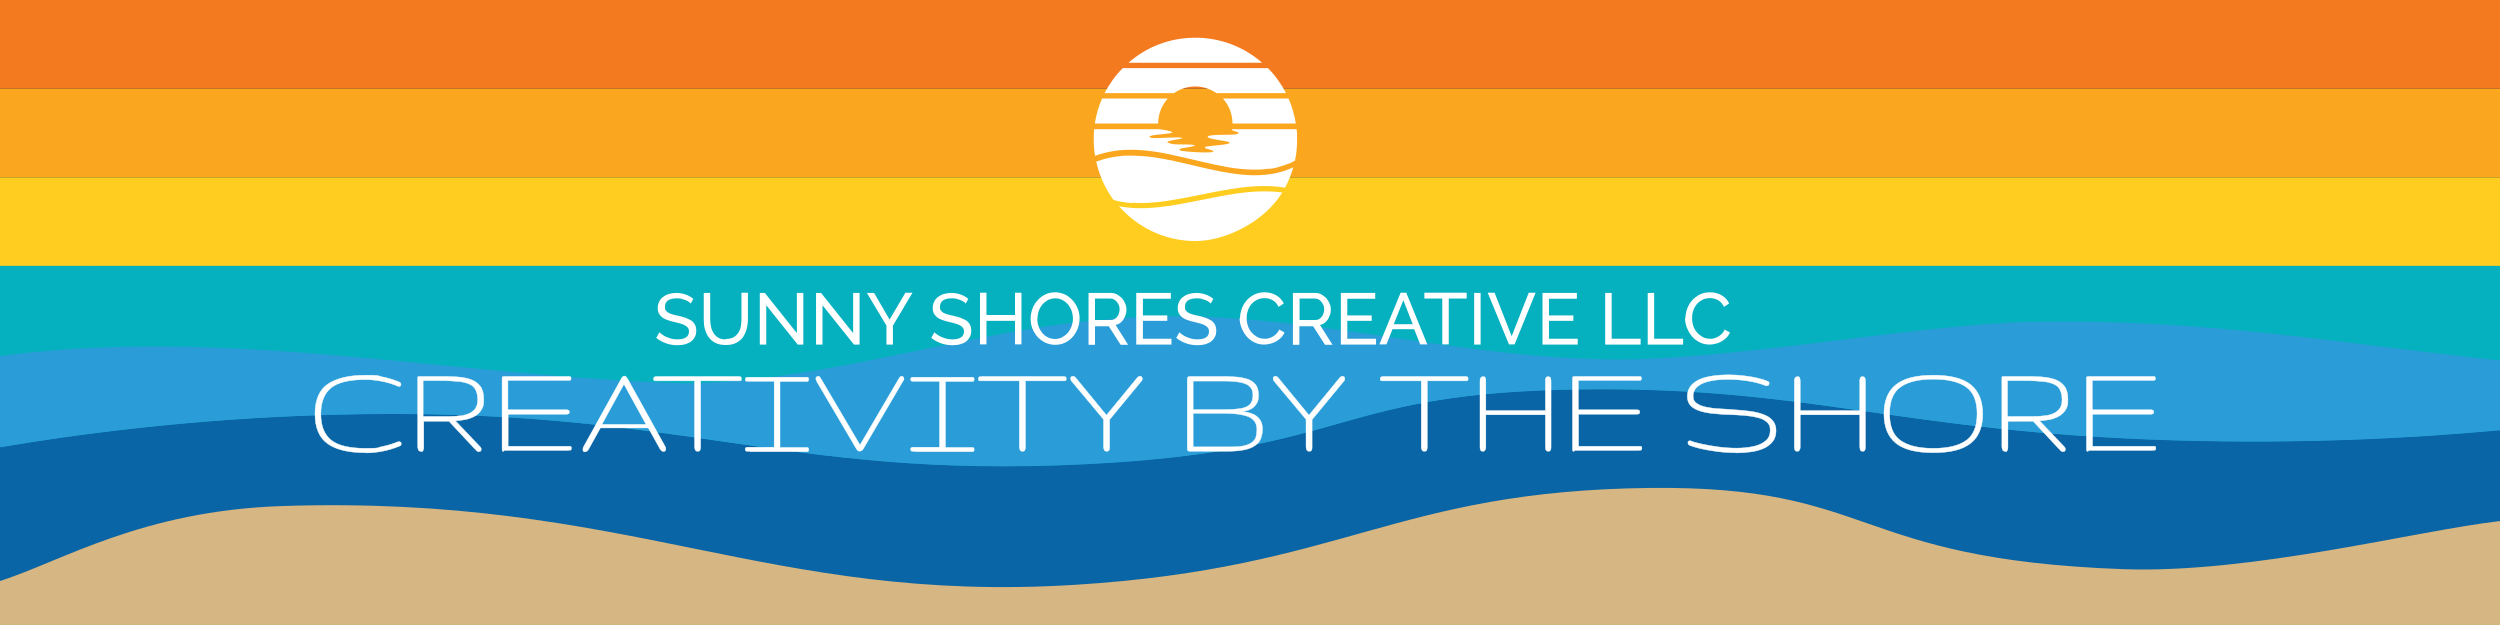 <?xml version="1.0" encoding="UTF-8"?>
<svg id="Layer_2" xmlns="http://www.w3.org/2000/svg" version="1.1" viewBox="0 0 1200 300">
  <rect x="0" y="0" width="1200" height="300" fill="#333333" stroke="none"/>
  <!-- Generator: Adobe Illustrator 29.0.1, SVG Export Plug-In . SVG Version: 2.1.0 Build 192)  -->
  <defs>
    <style>
      .st0 {
        fill: #faa71f;
      }

      .st1 {
        fill: #d6b682;
      }

      .st2 {
        fill: #2a9dd8;
      }

      .st3 {
        fill: #0a65a6;
      }

      .st4 {
        isolation: isolate;
      }

      .st5 {
        fill: #fff;
      }

      .st6 {
        fill: none;
        stroke: #fff;
        stroke-miterlimit: 10;
        stroke-width: .2px;
      }

      .st7 {
        fill: #ffcd20;
      }

      .st8 {
        fill: #f47a20;
      }

      .st9 {
        fill: #05b0bf;
      }
    </style>
  </defs>
  <rect class="st9" y="86.6" width="1200" height="213.4"/>
  <path class="st9" d="M991.7,128.1c-78.2,6.5-160.3-28-236.7-13.5-58.2,7.9-107.2,28.1-178.7,22.2-89-9.6-108.7-41.6-239-28.3-54,5.7-97,13-145.6,20.5C105.5,144.7,39.4,131.1,0,113.5v57.4c110.8-14.6,218.3,10.1,329.4,13.2,68.3-.6,137.2-26.4,206.2-31,77.5-6.7,153.6,17.7,231.5,19.4,57.9,1.9,150.4-16.6,207.6-17.9,83.7-1.9,151.9,10.9,225.3,18.4v-56.3c-63.5-21.8-108.5-2.1-208.3,11.5h0Z"/>
  <path class="st3" d="M1043.8,211.3c-131.3-3.9-173.2-25.4-281.7-24.5-123.4,1.1-110.5,29.4-240.4,35.9-148.7,7.5-194.5-28.1-361.8-23.7C92.6,200.9,37.2,208.3,0,214.6v79.8h1200v-88c-40.7,3.8-94.2,6.7-156.2,4.9h0Z"/>
  <path class="st1" d="M1019.1,273.2c-131.3-4.8-118.3-40.1-226.8-39-123.4,1.4-146.3,38.4-276.1,46.5-148.7,9.3-213.6-43.3-380.9-37.8C68,245.2,30.1,269.2,0,278.9v21.1h1200v-49.9c-40.7,4.7-118.9,25.3-180.9,23.1Z"/>
  <path class="st2" d="M974.7,154.5c-57.2,1.3-149.7,19.9-207.6,17.9-77.9-1.8-154-26.1-231.5-19.4-69,4.6-137.9,30.4-206.2,31C218.3,181,110.7,156.3,0,170.9v43.8c37.2-6.3,92.6-13.8,160-15.6,167.3-4.5,213.1,31.2,361.8,23.7,129.8-6.6,117-34.8,240.4-35.9,108.5-1,150.4,20.6,281.7,24.5,62,1.8,115.5-1.1,156.2-4.9v-33.5c-73.4-7.5-141.6-20.4-225.3-18.4h0Z"/>
  <rect class="st7" y="85.1" width="1200" height="42.5"/>
  <rect class="st0" y="42.5" width="1200" height="42.5"/>
  <rect class="st8" width="1200" height="42.5"/>
  <g class="st4">
    <g class="st4">
      <path class="st5" d="M175.4,217.3c-8,0-14-1.4-18.1-4.3s-6.1-7.7-6.1-14.3,2-11.5,6.1-14.3,10.1-4.3,18.1-4.3,5.5.3,8.1.8c2.6.5,5.3,1.3,8,2.4.6.3,1,.7,1,1.2s-.3,1-1,1-.4,0-.6-.2c-2.5-1-5-1.8-7.7-2.3-2.7-.5-5.2-.8-7.7-.8-7.7,0-13.2,1.3-16.5,3.9-3.3,2.6-5,6.8-5,12.6s1.7,10,5,12.6c3.3,2.6,8.8,3.9,16.5,3.9s5.1-.3,7.7-.8c2.7-.5,5.2-1.3,7.7-2.3.3,0,.5-.1.6-.1.7,0,1.1.3,1.1,1s-.3.9-1,1.2c-2.7,1.1-5.4,1.9-8,2.4-2.6.5-5.4.8-8.1.8Z"/>
      <path class="st5" d="M202,216.6c-.6,0-1-.2-1.2-.7-.2-.5-.3-1.1-.3-1.7v-32.3c0-.6,0-1,.1-1.1,0,0,.4-.1,1.1-.1h9.4c3,0,5.8,0,8.3.2,2.5.2,4.8.6,6.7,1.3,1.9.7,3.4,1.8,4.5,3.3s1.6,3.6,1.6,6.4-.4,3.6-1.2,4.9c-.8,1.3-1.9,2.3-3.2,3-1.3.7-2.8,1.3-4.4,1.6-1.6.3-3.2.5-4.8.6l11.9,12.5c.4.4.5.8.5,1.2,0,.7-.4,1.1-1.1,1.1s-.5,0-.7-.2c-.3-.1-.5-.3-.8-.6l-12.9-13.8h-12.1v12.1c0,.6,0,1.2-.2,1.7-.2.5-.5.8-1,.8ZM203.2,199.9h12.1c2.5,0,4.8-.2,6.9-.5,2.1-.4,3.8-1.1,5.1-2.3,1.3-1.2,2-2.9,2-5.3s-.7-4.9-2.1-6.2c-1.4-1.3-3.5-2-6.2-2.4-2.7-.3-6.1-.5-10.1-.5h-7.8v17.1Z"/>
      <path class="st5" d="M241.8,216.6c-.4,0-.7,0-.7-.2,0-.1-.1-.4-.1-.9v-33.3c0-.6,0-1,.1-1.2,0-.2.4-.3,1.1-.3h29.5c.6,0,1.2,0,1.7,0,.5,0,.7.4.7,1s-.2.8-.7.9c-.5,0-1,0-1.7,0h-27.9v14.1h27.8c.5,0,.9,0,1.2.2s.5.4.5.8-.1.8-.4.9c-.3.2-.6.2-1,.2h-28v15.4h28c.6,0,1.2,0,1.7,0,.5,0,.7.4.7.9s-.2,1-.6,1c-.4,0-.9,0-1.5.1h-30.1Z"/>
    </g>
    <g class="st4">
      <path class="st6" d="M175.4,217.3c-8,0-14-1.4-18.1-4.3s-6.1-7.7-6.1-14.3,2-11.5,6.1-14.3,10.1-4.3,18.1-4.3,5.5.3,8.1.8c2.6.5,5.3,1.3,8,2.4.6.3,1,.7,1,1.2s-.3,1-1,1-.4,0-.6-.2c-2.5-1-5-1.8-7.7-2.3-2.7-.5-5.2-.8-7.7-.8-7.7,0-13.2,1.3-16.5,3.9-3.3,2.6-5,6.8-5,12.6s1.7,10,5,12.6c3.3,2.6,8.8,3.9,16.5,3.9s5.1-.3,7.7-.8c2.7-.5,5.2-1.3,7.7-2.3.3,0,.5-.1.6-.1.7,0,1.1.3,1.1,1s-.3.9-1,1.2c-2.7,1.1-5.4,1.9-8,2.4-2.6.5-5.4.8-8.1.8Z"/>
      <path class="st6" d="M202,216.6c-.6,0-1-.2-1.2-.7-.2-.5-.3-1.1-.3-1.7v-32.3c0-.6,0-1,.1-1.1,0,0,.4-.1,1.1-.1h9.4c3,0,5.8,0,8.3.2,2.5.2,4.8.6,6.7,1.3,1.9.7,3.4,1.8,4.5,3.3s1.6,3.6,1.6,6.4-.4,3.6-1.2,4.9c-.8,1.3-1.9,2.3-3.2,3-1.3.7-2.8,1.3-4.4,1.6-1.6.3-3.2.5-4.8.6l11.9,12.5c.4.4.5.8.5,1.2,0,.7-.4,1.1-1.1,1.1s-.5,0-.7-.2c-.3-.1-.5-.3-.8-.6l-12.9-13.8h-12.1v12.1c0,.6,0,1.2-.2,1.7-.2.5-.5.8-1,.8ZM203.2,199.9h12.1c2.5,0,4.8-.2,6.9-.5,2.1-.4,3.8-1.1,5.1-2.3,1.3-1.2,2-2.9,2-5.3s-.7-4.9-2.1-6.2c-1.4-1.3-3.5-2-6.2-2.4-2.7-.3-6.1-.5-10.1-.5h-7.8v17.1Z"/>
      <path class="st6" d="M241.8,216.6c-.4,0-.7,0-.7-.2,0-.1-.1-.4-.1-.9v-33.3c0-.6,0-1,.1-1.2,0-.2.4-.3,1.1-.3h29.5c.6,0,1.2,0,1.7,0,.5,0,.7.4.7,1s-.2.8-.7.9c-.5,0-1,0-1.7,0h-27.9v14.1h27.8c.5,0,.9,0,1.2.2s.5.4.5.8-.1.8-.4.9c-.3.2-.6.2-1,.2h-28v15.4h28c.6,0,1.2,0,1.7,0,.5,0,.7.4.7.9s-.2,1-.6,1c-.4,0-.9,0-1.5.1h-30.1Z"/>
    </g>
    <g class="st4">
      <path class="st5" d="M280.8,216.9c-.6,0-1-.3-1-.9,0-.6,0-1.1.4-1.7l17.8-32.1c.3-.6.6-1.1.8-1.3.2-.2.5-.4.9-.4s.6.1.8.3c.2.2.5.7.9,1.3l17.8,32.1c.2.4.4.8.4,1.3,0,.8-.4,1.2-1.1,1.2s-.6-.1-.9-.3c-.3-.2-.6-.6-.9-1.1l-5.5-9.9h-23l-5.6,10.1c-.5.9-1,1.3-1.7,1.3ZM289,203.7h21.1l-10.6-19.3-10.6,19.3Z"/>
    </g>
    <g class="st4">
      <path class="st6" d="M280.8,216.9c-.6,0-1-.3-1-.9,0-.6,0-1.1.4-1.7l17.8-32.1c.3-.6.6-1.1.8-1.3.2-.2.5-.4.9-.4s.6.1.8.3c.2.2.5.7.9,1.3l17.8,32.1c.2.4.4.8.4,1.3,0,.8-.4,1.2-1.1,1.2s-.6-.1-.9-.3c-.3-.2-.6-.6-.9-1.1l-5.5-9.9h-23l-5.6,10.1c-.5.9-1,1.3-1.7,1.3ZM289,203.7h21.1l-10.6-19.3-10.6,19.3Z"/>
    </g>
    <g class="st4">
      <path class="st5" d="M334.8,216.6c-.6,0-.9-.2-1.1-.7-.2-.5-.3-1-.3-1.7v-31.4h-17.4c-.6,0-1.2,0-1.6,0-.5,0-.7-.3-.7-.9s.3-1,.8-1.1c.5,0,1.1-.1,1.6-.1h37.5c.6,0,1.2,0,1.6.1.5,0,.7.4.7,1.1s-.2.8-.7.9c-.5,0-1,0-1.6,0h-17.3v31.4c0,.6,0,1.2-.2,1.7-.1.5-.5.7-1.1.7Z"/>
      <path class="st5" d="M360.1,216.6c-.5,0-1,0-1.6,0-.5,0-.8-.4-.8-1s.3-.8.8-.9c.5,0,1,0,1.6,0h11.5v-31.7h-11.5c-.6,0-1.1,0-1.6,0-.5,0-.8-.4-.8-.9s.3-1,.8-1c.5,0,1,0,1.6,0h25.8c.6,0,1.2,0,1.6,0,.5,0,.7.4.7,1s-.2.9-.7,1c-.5,0-1,0-1.6,0h-11.5v31.7h11.5c.6,0,1.2,0,1.6,0,.5,0,.7.4.7,1s-.2.9-.7,1c-.5,0-1,0-1.6,0h-25.8Z"/>
      <path class="st5" d="M412.7,216.6c-.6,0-1.2-.4-1.6-1.1l-18.9-32.1c-.2-.3-.3-.6-.4-.9-.1-.3-.2-.5-.2-.8s0-.4.3-.7c.2-.3.4-.4.8-.4.4,0,.7.2.9.5.2.3.5.7.7,1.1l18.5,31.4,18.4-31.4c.2-.4.5-.8.7-1.1.3-.3.5-.5.8-.5.4,0,.7.1.9.4.2.3.3.5.3.7s0,.5-.2.8c-.1.3-.3.5-.5.8l-18.8,32.1c-.4.8-1,1.1-1.7,1.1Z"/>
      <path class="st5" d="M439.5,216.6c-.5,0-1,0-1.6,0-.5,0-.8-.4-.8-1s.3-.8.8-.9c.5,0,1,0,1.6,0h11.5v-31.7h-11.5c-.6,0-1.1,0-1.6,0-.5,0-.8-.4-.8-.9s.3-1,.8-1c.5,0,1,0,1.6,0h25.8c.6,0,1.2,0,1.6,0,.5,0,.7.4.7,1s-.2.9-.7,1c-.5,0-1,0-1.6,0h-11.5v31.7h11.5c.6,0,1.2,0,1.6,0,.5,0,.7.4.7,1s-.2.9-.7,1c-.5,0-1,0-1.6,0h-25.8Z"/>
      <path class="st5" d="M490.7,216.6c-.6,0-.9-.2-1.1-.7-.2-.5-.3-1-.3-1.7v-31.4h-17.4c-.6,0-1.2,0-1.6,0-.5,0-.7-.3-.7-.9s.3-1,.8-1.1c.5,0,1.1-.1,1.6-.1h37.5c.6,0,1.2,0,1.6.1.5,0,.7.4.7,1.1s-.2.8-.7.9c-.5,0-1,0-1.6,0h-17.3v31.4c0,.6,0,1.2-.2,1.7-.1.5-.5.7-1.1.7Z"/>
      <path class="st5" d="M531.2,216.6c-.6,0-1-.2-1.2-.7-.2-.4-.3-.9-.3-1.5v-13.1l-15.3-18.3c-.4-.4-.5-.9-.5-1.3,0-.7.4-1.1,1.1-1.1s.9.3,1.4.8l14.7,17.9,14.7-17.9c.4-.5.9-.8,1.4-.8.7,0,1.1.4,1.1,1.2s-.2.8-.5,1.2l-15.2,18.4v13c0,.6,0,1.2-.2,1.6-.2.4-.5.6-1,.6Z"/>
    </g>
    <g class="st4">
      <path class="st6" d="M334.8,216.6c-.6,0-.9-.2-1.1-.7-.2-.5-.3-1-.3-1.7v-31.4h-17.4c-.6,0-1.2,0-1.6,0-.5,0-.7-.3-.7-.9s.3-1,.8-1.1c.5,0,1.1-.1,1.6-.1h37.5c.6,0,1.2,0,1.6.1.5,0,.7.4.7,1.1s-.2.8-.7.9c-.5,0-1,0-1.6,0h-17.3v31.4c0,.6,0,1.2-.2,1.7-.1.5-.5.7-1.1.7Z"/>
      <path class="st6" d="M360.1,216.6c-.5,0-1,0-1.6,0-.5,0-.8-.4-.8-1s.3-.8.8-.9c.5,0,1,0,1.6,0h11.5v-31.7h-11.5c-.6,0-1.1,0-1.6,0-.5,0-.8-.4-.8-.9s.3-1,.8-1c.5,0,1,0,1.6,0h25.8c.6,0,1.2,0,1.6,0,.5,0,.7.4.7,1s-.2.9-.7,1c-.5,0-1,0-1.6,0h-11.5v31.7h11.5c.6,0,1.2,0,1.6,0,.5,0,.7.4.7,1s-.2.9-.7,1c-.5,0-1,0-1.6,0h-25.8Z"/>
      <path class="st6" d="M412.7,216.6c-.6,0-1.2-.4-1.6-1.1l-18.9-32.1c-.2-.3-.3-.6-.4-.9-.1-.3-.2-.5-.2-.8s0-.4.3-.7c.2-.3.4-.4.8-.4.4,0,.7.2.9.5.2.3.5.7.7,1.1l18.5,31.4,18.4-31.4c.2-.4.5-.8.7-1.1.3-.3.5-.5.8-.5.4,0,.7.1.9.4.2.3.3.5.3.7s0,.5-.2.8c-.1.3-.3.5-.5.8l-18.8,32.1c-.4.8-1,1.1-1.7,1.1Z"/>
      <path class="st6" d="M439.5,216.6c-.5,0-1,0-1.6,0-.5,0-.8-.4-.8-1s.3-.8.8-.9c.5,0,1,0,1.6,0h11.5v-31.7h-11.5c-.6,0-1.1,0-1.6,0-.5,0-.8-.4-.8-.9s.3-1,.8-1c.5,0,1,0,1.6,0h25.8c.6,0,1.2,0,1.6,0,.5,0,.7.4.7,1s-.2.9-.7,1c-.5,0-1,0-1.6,0h-11.5v31.7h11.5c.6,0,1.2,0,1.6,0,.5,0,.7.4.7,1s-.2.9-.7,1c-.5,0-1,0-1.6,0h-25.8Z"/>
      <path class="st6" d="M490.7,216.6c-.6,0-.9-.2-1.1-.7-.2-.5-.3-1-.3-1.7v-31.4h-17.4c-.6,0-1.2,0-1.6,0-.5,0-.7-.3-.7-.9s.3-1,.8-1.1c.5,0,1.1-.1,1.6-.1h37.5c.6,0,1.2,0,1.6.1.5,0,.7.4.7,1.1s-.2.8-.7.9c-.5,0-1,0-1.6,0h-17.3v31.4c0,.6,0,1.2-.2,1.7-.1.5-.5.7-1.1.7Z"/>
      <path class="st6" d="M531.2,216.6c-.6,0-1-.2-1.2-.7-.2-.4-.3-.9-.3-1.5v-13.1l-15.3-18.3c-.4-.4-.5-.9-.5-1.3,0-.7.4-1.1,1.1-1.1s.9.3,1.4.8l14.7,17.9,14.7-17.9c.4-.5.9-.8,1.4-.8.7,0,1.1.4,1.1,1.2s-.2.8-.5,1.2l-15.2,18.4v13c0,.6,0,1.2-.2,1.6-.2.4-.5.6-1,.6Z"/>
    </g>
    <g class="st4">
      <path class="st5" d="M571,216.6c-.7,0-1.1-.4-1.1-1.1v-33.6c0-.8.4-1.2,1.3-1.2h14.8c2.3,0,4.6,0,6.7.2,2.2.1,4.1.5,5.8,1,1.7.5,3.1,1.4,4.1,2.6,1,1.2,1.5,2.9,1.5,5.1s-.3,3.1-1,4.2-1.4,1.8-2.4,2.4c-.9.5-1.9.9-2.8,1-.9.2-1.7.2-2.2.2,1.7.2,3.4.5,5,1.1,1.6.5,2.8,1.4,3.8,2.6,1,1.2,1.5,2.8,1.5,5s-.7,5.1-2.2,6.6c-1.5,1.5-3.4,2.5-5.9,3.1-2.5.5-5.2.8-8.3.8h-18.6ZM572.7,196.6h15.3c3.1,0,5.6-.2,7.6-.5,2-.4,3.4-1,4.4-2,.9-1,1.4-2.5,1.4-4.4s-.4-2.7-1.1-3.7-2.1-1.8-4.1-2.3c-2-.5-5-.8-9-.8h-14.5v13.8ZM572.7,214.5h18.2c2.9,0,5.2-.2,6.9-.7s2.9-1.1,3.7-1.9,1.3-1.7,1.5-2.7c.2-1,.3-2,.3-3.1,0-3-1.4-5-4.1-6.1-2.8-1.1-6.5-1.6-11.2-1.6h-15.3v16.1Z"/>
    </g>
    <g class="st4">
      <path class="st6" d="M571,216.6c-.7,0-1.1-.4-1.1-1.1v-33.6c0-.8.4-1.2,1.3-1.2h14.8c2.3,0,4.6,0,6.7.2,2.2.1,4.1.5,5.8,1,1.7.5,3.1,1.4,4.1,2.6,1,1.2,1.5,2.9,1.5,5.1s-.3,3.1-1,4.2-1.4,1.8-2.4,2.4c-.9.5-1.9.9-2.8,1-.9.2-1.7.2-2.2.2,1.7.2,3.4.5,5,1.1,1.6.5,2.8,1.4,3.8,2.6,1,1.2,1.5,2.8,1.5,5s-.7,5.1-2.2,6.6c-1.5,1.5-3.4,2.5-5.9,3.1-2.5.5-5.2.8-8.3.8h-18.6ZM572.7,196.6h15.3c3.1,0,5.6-.2,7.6-.5,2-.4,3.4-1,4.4-2,.9-1,1.4-2.5,1.4-4.4s-.4-2.7-1.1-3.7-2.1-1.8-4.1-2.3c-2-.5-5-.8-9-.8h-14.5v13.8ZM572.7,214.5h18.2c2.9,0,5.2-.2,6.9-.7s2.9-1.1,3.7-1.9,1.3-1.7,1.5-2.7c.2-1,.3-2,.3-3.1,0-3-1.4-5-4.1-6.1-2.8-1.1-6.5-1.6-11.2-1.6h-15.3v16.1Z"/>
    </g>
    <g class="st4">
      <path class="st5" d="M628.4,216.6c-.6,0-1-.2-1.2-.7-.2-.4-.3-.9-.3-1.5v-13.1l-15.3-18.3c-.4-.4-.5-.9-.5-1.3,0-.7.4-1.1,1.1-1.1s.9.3,1.4.8l14.7,17.9,14.7-17.9c.4-.5.9-.8,1.4-.8.7,0,1.1.4,1.1,1.2s-.2.8-.5,1.2l-15.2,18.4v13c0,.6,0,1.2-.2,1.6-.2.4-.5.6-1,.6Z"/>
      <path class="st5" d="M683.6,216.6c-.6,0-.9-.2-1.1-.7-.2-.5-.3-1-.3-1.7v-31.4h-17.4c-.6,0-1.2,0-1.6,0-.5,0-.7-.3-.7-.9s.3-1,.8-1.1,1.1-.1,1.6-.1h37.5c.6,0,1.2,0,1.6.1.5,0,.7.4.7,1.1s-.2.8-.7.9c-.5,0-1,0-1.6,0h-17.3v31.4c0,.6,0,1.2-.2,1.7-.1.5-.5.7-1.1.7Z"/>
      <path class="st5" d="M711.8,216.6c-.7,0-1.1-.2-1.2-.7-.2-.5-.2-1-.2-1.5v-31.4c0-.6,0-1.1.3-1.5.2-.5.6-.7,1.3-.7s.8.2,1,.7c.2.5.2,1,.2,1.5v14.1h28.6v-14.1c0-.6,0-1.1.2-1.5.1-.5.5-.7,1.1-.7s1,.2,1.2.7c.1.5.2,1,.2,1.5v31.4c0,.6,0,1.1-.2,1.5-.1.5-.5.7-1.1.7s-1-.2-1.2-.7c-.1-.5-.2-1-.2-1.5v-15.3h-28.6v15.3c0,.5,0,1-.3,1.5-.2.5-.5.7-1,.7Z"/>
      <path class="st5" d="M755.6,216.6c-.4,0-.7,0-.7-.2s-.1-.4-.1-.9v-33.3c0-.6,0-1,.1-1.2,0-.2.4-.3,1.1-.3h29.5c.6,0,1.2,0,1.7,0s.7.4.7,1-.2.8-.7.9-1,0-1.7,0h-27.9v14.1h27.8c.5,0,.9,0,1.2.2.3.1.5.4.5.8s-.1.8-.4.9c-.3.2-.6.2-1,.2h-28v15.4h28c.6,0,1.2,0,1.7,0s.7.4.7.9-.2,1-.6,1c-.4,0-.9,0-1.5.1h-30.1Z"/>
      <path class="st5" d="M833.1,217.3c-3.1,0-6.1-.2-9.1-.6-3-.4-5.6-.9-7.9-1.4-2.3-.6-4-1.1-5-1.5-.6-.3-.9-.7-.9-1.3s.3-.9.8-.9.3,0,.5,0c1.1.5,2.8,1,5.2,1.5,2.3.5,5,1,8,1.4,3,.4,5.9.6,8.9.6s5.5-.3,8-.8c2.4-.5,4.4-1.4,5.9-2.7,1.5-1.2,2.2-2.9,2.2-5.1s-.6-3-1.7-4c-1.1-1-2.6-1.7-4.5-2.1-1.9-.5-4-.8-6.4-1-2.4-.2-4.8-.3-7.3-.4-2.5,0-5-.3-7.3-.5-2.4-.2-4.5-.6-6.4-1.2-1.9-.6-3.4-1.4-4.5-2.5s-1.7-2.6-1.7-4.5.6-3.8,1.7-5.1c1.1-1.3,2.6-2.4,4.5-3.2,1.9-.8,4-1.3,6.3-1.6,2.3-.3,4.7-.5,7.1-.5s5.3.2,7.8.5c2.5.3,4.8.7,6.8,1.2,2,.5,3.5,1,4.6,1.5.3.2.5.4.5.9s-.1.6-.3.8c-.2.3-.5.4-.9.4s-.4,0-.5-.1c-2.3-.9-5-1.7-8.2-2.2-3.2-.5-6.4-.8-9.7-.8s-5.7.2-8.3.7c-2.6.5-4.7,1.3-6.2,2.5-1.6,1.2-2.4,2.8-2.4,4.8s.6,2.6,1.7,3.5c1.1.8,2.6,1.4,4.5,1.8,1.9.4,4,.7,6.4.8s4.8.3,7.3.5c2.5.1,5,.4,7.3.7,2.4.3,4.5.8,6.4,1.5,1.9.7,3.4,1.6,4.5,2.9,1.1,1.2,1.7,2.9,1.7,4.9s-.5,3.8-1.6,5.2c-1.1,1.4-2.5,2.5-4.3,3.3-1.8.8-3.9,1.4-6.2,1.7-2.3.3-4.7.5-7.2.5Z"/>
      <path class="st5" d="M862.7,216.6c-.7,0-1.1-.2-1.2-.7-.2-.5-.2-1-.2-1.5v-31.4c0-.6,0-1.1.3-1.5.2-.5.6-.7,1.3-.7s.8.2,1,.7c.2.5.2,1,.2,1.5v14.1h28.6v-14.1c0-.6,0-1.1.2-1.5.1-.5.5-.7,1.1-.7s1,.2,1.2.7c.1.5.2,1,.2,1.5v31.4c0,.6,0,1.1-.2,1.5-.1.5-.5.7-1.1.7s-1-.2-1.2-.7c-.1-.5-.2-1-.2-1.5v-15.3h-28.6v15.3c0,.5,0,1-.3,1.5-.2.5-.5.7-1,.7Z"/>
      <path class="st5" d="M928,217.3c-8.2,0-14.2-1.5-18-4.6-3.8-3.1-5.7-7.8-5.7-14s1.9-11,5.7-14c3.8-3.1,9.8-4.6,18-4.6s14.2,1.5,18,4.6c3.8,3.1,5.7,7.8,5.7,14s-1.9,11-5.7,14c-3.8,3.1-9.8,4.6-18,4.6ZM928,215.2c7.1,0,12.3-1.3,15.8-3.8,3.5-2.5,5.2-6.8,5.2-12.8s-1.7-10.3-5.2-12.8c-3.5-2.5-8.7-3.8-15.8-3.8s-12.3,1.3-15.8,3.8c-3.5,2.5-5.2,6.8-5.2,12.8s1.7,10.3,5.2,12.8c3.5,2.5,8.7,3.8,15.8,3.8Z"/>
      <path class="st5" d="M962.4,216.6c-.6,0-1-.2-1.2-.7-.2-.5-.3-1.1-.3-1.7v-32.3c0-.6,0-1,.1-1.1s.4-.1,1.1-.1h9.4c3,0,5.8,0,8.3.2,2.5.2,4.8.6,6.7,1.3,1.9.7,3.4,1.8,4.5,3.3,1.1,1.5,1.6,3.6,1.6,6.4s-.4,3.6-1.2,4.9-1.9,2.3-3.2,3c-1.3.7-2.8,1.3-4.4,1.6-1.6.3-3.2.5-4.8.6l11.9,12.5c.4.4.5.8.5,1.2,0,.7-.4,1.1-1.1,1.1s-.5,0-.7-.2c-.3-.1-.5-.3-.8-.6l-12.9-13.8h-12.1v12.1c0,.6,0,1.2-.2,1.7-.2.5-.5.8-1,.8ZM963.7,199.9h12.1c2.5,0,4.8-.2,6.9-.5,2.1-.4,3.8-1.1,5.1-2.3,1.3-1.2,2-2.9,2-5.3s-.7-4.9-2.1-6.2c-1.4-1.3-3.5-2-6.2-2.4-2.7-.3-6.1-.5-10.1-.5h-7.8v17.1Z"/>
      <path class="st5" d="M1002.3,216.6c-.4,0-.7,0-.7-.2s-.1-.4-.1-.9v-33.3c0-.6,0-1,.1-1.2,0-.2.4-.3,1.1-.3h29.5c.6,0,1.2,0,1.7,0s.7.4.7,1-.2.8-.7.9-1,0-1.7,0h-27.9v14.1h27.8c.5,0,.9,0,1.2.2.3.1.5.4.5.8s-.1.8-.4.9c-.3.2-.6.2-1,.2h-28v15.4h28c.6,0,1.2,0,1.7,0s.7.4.7.9-.2,1-.6,1c-.4,0-.9,0-1.5.1h-30.1Z"/>
    </g>
    <g class="st4">
      <path class="st6" d="M628.4,216.6c-.6,0-1-.2-1.2-.7-.2-.4-.3-.9-.3-1.5v-13.1l-15.3-18.3c-.4-.4-.5-.9-.5-1.3,0-.7.4-1.1,1.1-1.1s.9.3,1.4.8l14.7,17.9,14.7-17.9c.4-.5.9-.8,1.4-.8.7,0,1.1.4,1.1,1.2s-.2.8-.5,1.2l-15.2,18.4v13c0,.6,0,1.2-.2,1.6-.2.4-.5.6-1,.6Z"/>
      <path class="st6" d="M683.6,216.6c-.6,0-.9-.2-1.1-.7-.2-.5-.3-1-.3-1.7v-31.4h-17.4c-.6,0-1.2,0-1.6,0-.5,0-.7-.3-.7-.9s.3-1,.8-1.1,1.1-.1,1.6-.1h37.5c.6,0,1.2,0,1.6.1.5,0,.7.4.7,1.1s-.2.8-.7.9c-.5,0-1,0-1.6,0h-17.3v31.4c0,.6,0,1.2-.2,1.7-.1.5-.5.7-1.1.7Z"/>
      <path class="st6" d="M711.8,216.6c-.7,0-1.1-.2-1.2-.7-.2-.5-.2-1-.2-1.5v-31.4c0-.6,0-1.1.3-1.5.2-.5.6-.7,1.3-.7s.8.2,1,.7c.2.5.2,1,.2,1.5v14.1h28.6v-14.1c0-.6,0-1.1.2-1.5.1-.5.5-.7,1.1-.7s1,.2,1.2.7c.1.5.2,1,.2,1.5v31.4c0,.6,0,1.1-.2,1.5-.1.5-.5.7-1.1.7s-1-.2-1.2-.7c-.1-.5-.2-1-.2-1.5v-15.3h-28.6v15.3c0,.5,0,1-.3,1.5-.2.5-.5.7-1,.7Z"/>
      <path class="st6" d="M755.6,216.6c-.4,0-.7,0-.7-.2s-.1-.4-.1-.9v-33.3c0-.6,0-1,.1-1.2,0-.2.4-.3,1.1-.3h29.5c.6,0,1.2,0,1.7,0s.7.4.7,1-.2.8-.7.9-1,0-1.7,0h-27.9v14.1h27.8c.5,0,.9,0,1.2.2.3.1.5.4.5.8s-.1.8-.4.9c-.3.2-.6.2-1,.2h-28v15.4h28c.6,0,1.2,0,1.7,0s.7.4.7.9-.2,1-.6,1c-.4,0-.9,0-1.5.1h-30.1Z"/>
      <path class="st6" d="M833.1,217.3c-3.1,0-6.1-.2-9.1-.6-3-.4-5.6-.9-7.9-1.4-2.3-.6-4-1.1-5-1.5-.6-.3-.9-.7-.9-1.3s.3-.9.8-.9.3,0,.5,0c1.1.5,2.8,1,5.2,1.5,2.3.5,5,1,8,1.4,3,.4,5.9.6,8.9.6s5.5-.3,8-.8c2.4-.5,4.4-1.4,5.9-2.7,1.5-1.2,2.2-2.9,2.2-5.1s-.6-3-1.7-4c-1.1-1-2.6-1.7-4.5-2.1-1.9-.5-4-.8-6.4-1-2.4-.2-4.8-.3-7.3-.4-2.5,0-5-.3-7.3-.5-2.4-.2-4.5-.6-6.4-1.2-1.9-.6-3.4-1.4-4.5-2.5s-1.7-2.6-1.7-4.5.6-3.8,1.7-5.1c1.1-1.3,2.6-2.4,4.5-3.2,1.9-.8,4-1.3,6.3-1.6,2.3-.3,4.7-.5,7.1-.5s5.3.2,7.8.5c2.5.3,4.8.7,6.8,1.2,2,.5,3.5,1,4.6,1.5.3.2.5.4.5.9s-.1.6-.3.8c-.2.3-.5.4-.9.4s-.4,0-.5-.1c-2.3-.9-5-1.7-8.2-2.2-3.2-.5-6.4-.8-9.7-.8s-5.7.2-8.3.7c-2.6.5-4.7,1.3-6.2,2.5-1.6,1.2-2.4,2.8-2.4,4.8s.6,2.6,1.7,3.5c1.1.8,2.6,1.4,4.5,1.8,1.9.4,4,.7,6.4.8s4.8.3,7.3.5c2.5.1,5,.4,7.3.7,2.4.3,4.5.8,6.4,1.5,1.9.7,3.4,1.6,4.5,2.9,1.1,1.2,1.7,2.9,1.7,4.9s-.5,3.8-1.6,5.2c-1.1,1.4-2.5,2.5-4.3,3.3-1.8.8-3.9,1.4-6.2,1.7-2.3.3-4.7.5-7.2.5Z"/>
      <path class="st6" d="M862.7,216.6c-.7,0-1.1-.2-1.2-.7-.2-.5-.2-1-.2-1.5v-31.4c0-.6,0-1.1.3-1.5.2-.5.6-.7,1.3-.7s.8.2,1,.7c.2.5.2,1,.2,1.5v14.1h28.6v-14.1c0-.6,0-1.1.2-1.5.1-.5.5-.7,1.1-.7s1,.2,1.2.7c.1.5.2,1,.2,1.5v31.4c0,.6,0,1.1-.2,1.5-.1.5-.5.7-1.1.7s-1-.2-1.2-.7c-.1-.5-.2-1-.2-1.5v-15.3h-28.6v15.3c0,.5,0,1-.3,1.5-.2.5-.5.7-1,.7Z"/>
      <path class="st6" d="M928,217.3c-8.2,0-14.2-1.5-18-4.6-3.8-3.1-5.7-7.8-5.7-14s1.9-11,5.7-14c3.8-3.1,9.8-4.6,18-4.6s14.2,1.5,18,4.6c3.8,3.1,5.7,7.8,5.7,14s-1.9,11-5.7,14c-3.8,3.1-9.8,4.6-18,4.6ZM928,215.2c7.1,0,12.3-1.3,15.8-3.8,3.5-2.5,5.2-6.8,5.2-12.8s-1.7-10.3-5.2-12.8c-3.5-2.5-8.7-3.8-15.8-3.8s-12.3,1.3-15.8,3.8c-3.5,2.5-5.2,6.8-5.2,12.8s1.7,10.3,5.2,12.8c3.5,2.5,8.7,3.8,15.8,3.8Z"/>
      <path class="st6" d="M962.4,216.6c-.6,0-1-.2-1.2-.7-.2-.5-.3-1.1-.3-1.7v-32.3c0-.6,0-1,.1-1.1s.4-.1,1.1-.1h9.4c3,0,5.8,0,8.3.2,2.5.2,4.8.6,6.7,1.3,1.9.7,3.4,1.8,4.5,3.3,1.1,1.5,1.6,3.6,1.6,6.4s-.4,3.6-1.2,4.9-1.9,2.3-3.2,3c-1.3.7-2.8,1.3-4.4,1.6-1.6.3-3.2.5-4.8.6l11.9,12.5c.4.4.5.8.5,1.2,0,.7-.4,1.1-1.1,1.1s-.5,0-.7-.2c-.3-.1-.5-.3-.8-.6l-12.9-13.8h-12.1v12.1c0,.6,0,1.2-.2,1.7-.2.5-.5.8-1,.8ZM963.7,199.9h12.1c2.5,0,4.8-.2,6.9-.5,2.1-.4,3.8-1.1,5.1-2.3,1.3-1.2,2-2.9,2-5.3s-.7-4.9-2.1-6.2c-1.4-1.3-3.5-2-6.2-2.4-2.7-.3-6.1-.5-10.1-.5h-7.8v17.1Z"/>
      <path class="st6" d="M1002.3,216.6c-.4,0-.7,0-.7-.2s-.1-.4-.1-.9v-33.3c0-.6,0-1,.1-1.2,0-.2.4-.3,1.1-.3h29.5c.6,0,1.2,0,1.7,0s.7.4.7,1-.2.8-.7.9-1,0-1.7,0h-27.9v14.1h27.8c.5,0,.9,0,1.2.2.3.1.5.4.5.8s-.1.8-.4.9c-.3.2-.6.2-1,.2h-28v15.4h28c.6,0,1.2,0,1.7,0s.7.4.7.9-.2,1-.6,1c-.4,0-.9,0-1.5.1h-30.1Z"/>
    </g>
  </g>
  <g class="st4">
    <g class="st4">
      <path class="st5" d="M331.6,145.7c-.3-.3-.7-.6-1.1-.9-.5-.3-1-.6-1.6-.8s-1.2-.4-1.9-.6c-.7-.2-1.4-.2-2.2-.2-1.9,0-3.4.4-4.3,1.1s-1.3,1.7-1.3,3,.1,1.2.4,1.7c.3.4.7.8,1.2,1.1.5.3,1.2.6,2,.8.8.2,1.8.5,2.9.7,1.3.3,2.4.6,3.5,1,1,.4,1.9.8,2.7,1.3.7.5,1.3,1.2,1.7,2,.4.8.6,1.7.6,2.8s-.2,2.2-.7,3.1c-.5.9-1.1,1.6-1.9,2.2s-1.8,1-2.9,1.3c-1.1.3-2.3.4-3.6.4-1.9,0-3.7-.3-5.4-.9-1.7-.6-3.3-1.5-4.7-2.6l1.5-2.7c.4.4.9.8,1.5,1.2.6.4,1.3.8,2,1.1.8.3,1.6.6,2.4.8.9.2,1.8.3,2.7.3,1.8,0,3.1-.3,4.1-.9,1-.6,1.5-1.6,1.5-2.8s-.2-1.3-.5-1.8c-.3-.5-.8-.9-1.4-1.2-.6-.4-1.4-.7-2.3-.9-.9-.3-1.9-.5-3.1-.8-1.3-.3-2.4-.6-3.3-1-1-.3-1.8-.8-2.4-1.3-.6-.5-1.1-1.1-1.5-1.8-.3-.7-.5-1.5-.5-2.5s.2-2.2.7-3.1c.4-.9,1.1-1.7,1.9-2.3.8-.6,1.7-1.1,2.8-1.4,1.1-.3,2.3-.5,3.6-.5s3.2.3,4.5.8c1.4.5,2.6,1.2,3.6,2.1l-1.5,2.6Z"/>
      <path class="st5" d="M348.5,162.7c1.4,0,2.6-.3,3.6-.8,1-.6,1.7-1.3,2.3-2.2.6-.9,1-1.9,1.2-3.1.2-1.2.3-2.3.3-3.5v-12.6h3.1v12.6c0,1.7-.2,3.3-.6,4.8-.4,1.5-1,2.8-1.8,4-.8,1.1-1.9,2-3.3,2.7-1.3.7-3,1-4.9,1s-3.7-.3-5-1c-1.4-.7-2.4-1.6-3.3-2.8-.8-1.2-1.4-2.5-1.8-4-.4-1.5-.5-3-.5-4.6v-12.6h3.1v12.6c0,1.2.1,2.4.4,3.6.2,1.2.7,2.2,1.2,3.1.6.9,1.3,1.6,2.3,2.2s2.1.8,3.6.8Z"/>
      <path class="st5" d="M367.8,146.4v19h-3.1v-24.8h2.4l15.4,19.3v-19.3h3.1v24.8h-2.7l-15.2-19Z"/>
      <path class="st5" d="M394.8,146.4v19h-3.1v-24.8h2.4l15.4,19.3v-19.3h3.1v24.8h-2.7l-15.2-19Z"/>
    </g>
    <g class="st4">
      <path class="st5" d="M419.5,140.5l7.5,12.9,7.6-12.9h3.4l-9.4,15.8v9.1h-3.1v-9.1l-9.4-15.7h3.5Z"/>
    </g>
    <g class="st4">
      <path class="st5" d="M463.6,145.7c-.3-.3-.7-.6-1.1-.9-.5-.3-1-.6-1.6-.8s-1.2-.4-1.9-.6c-.7-.2-1.4-.2-2.2-.2-1.9,0-3.4.4-4.3,1.1s-1.3,1.7-1.3,3,.1,1.2.4,1.7c.3.4.7.8,1.2,1.1.5.3,1.2.6,2,.8.8.2,1.8.5,2.9.7,1.3.3,2.4.6,3.5,1,1,.4,1.9.8,2.7,1.3.7.5,1.3,1.2,1.7,2,.4.8.6,1.7.6,2.8s-.2,2.2-.7,3.1c-.5.9-1.1,1.6-1.9,2.2s-1.8,1-2.9,1.3c-1.1.3-2.3.4-3.6.4-1.9,0-3.7-.3-5.4-.9-1.7-.6-3.3-1.5-4.7-2.6l1.5-2.7c.4.4.9.8,1.5,1.2.6.4,1.3.8,2,1.1.8.3,1.6.6,2.4.8.9.2,1.8.3,2.7.3,1.8,0,3.1-.3,4.1-.9,1-.6,1.5-1.6,1.5-2.8s-.2-1.3-.5-1.8c-.3-.5-.8-.9-1.4-1.2-.6-.4-1.4-.7-2.3-.9-.9-.3-1.9-.5-3.1-.8-1.3-.3-2.4-.6-3.3-1-1-.3-1.8-.8-2.4-1.3-.6-.5-1.1-1.1-1.5-1.8-.3-.7-.5-1.5-.5-2.5s.2-2.2.7-3.1c.4-.9,1.1-1.7,1.9-2.3.8-.6,1.7-1.1,2.8-1.4,1.1-.3,2.3-.5,3.6-.5s3.2.3,4.5.8c1.4.5,2.6,1.2,3.6,2.1l-1.5,2.6Z"/>
      <path class="st5" d="M490.3,140.5v24.8h-3.1v-11.3h-13.7v11.3h-3.1v-24.8h3.1v10.7h13.7v-10.7h3.1Z"/>
      <path class="st5" d="M506.4,165.5c-1.7,0-3.3-.4-4.8-1.1-1.4-.7-2.7-1.7-3.7-2.8-1-1.2-1.8-2.5-2.4-4-.6-1.5-.8-3.1-.8-4.7s.3-3.2.9-4.8,1.4-2.9,2.5-4c1-1.2,2.3-2.1,3.7-2.8s3-1,4.7-1,3.3.4,4.8,1.1c1.4.7,2.6,1.7,3.7,2.9,1,1.2,1.8,2.5,2.4,4,.6,1.5.8,3,.8,4.6s-.3,3.2-.9,4.8c-.6,1.5-1.4,2.9-2.4,4-1,1.2-2.3,2.1-3.7,2.8-1.4.7-3,1-4.7,1ZM497.9,152.9c0,1.3.2,2.5.6,3.7.4,1.2,1,2.2,1.7,3.1.7.9,1.6,1.6,2.7,2.2,1,.5,2.2.8,3.5.8s2.5-.3,3.6-.9c1-.6,1.9-1.3,2.7-2.2.7-.9,1.3-2,1.7-3.1.4-1.2.6-2.3.6-3.5s-.2-2.5-.6-3.7c-.4-1.2-1-2.2-1.7-3.1-.8-.9-1.7-1.6-2.7-2.2-1-.5-2.2-.8-3.4-.8s-2.5.3-3.6.8c-1,.6-1.9,1.3-2.7,2.2-.7.9-1.3,1.9-1.7,3.1-.4,1.2-.6,2.4-.6,3.6Z"/>
      <path class="st5" d="M522.5,165.4v-24.8h10.6c1.1,0,2.1.2,3,.7.9.5,1.7,1.1,2.4,1.8.7.8,1.2,1.6,1.6,2.6.4.9.6,1.9.6,2.9s-.1,1.7-.4,2.5-.6,1.5-1,2.2c-.5.7-1,1.2-1.6,1.7-.6.5-1.4.8-2.2,1l6,9.5h-3.6l-5.7-8.9h-6.6v8.9h-3.1ZM525.6,153.6h7.5c.7,0,1.2-.1,1.8-.4s1-.7,1.3-1.1c.4-.5.7-1,.9-1.7s.3-1.3.3-2-.1-1.4-.4-2-.6-1.2-1-1.6c-.4-.5-.9-.9-1.4-1.1-.5-.3-1.1-.4-1.7-.4h-7.3v10.3Z"/>
      <path class="st5" d="M562.3,162.6v2.8h-16.9v-24.8h16.6v2.8h-13.4v8h11.7v2.6h-11.7v8.6h13.7Z"/>
      <path class="st5" d="M581.2,145.7c-.3-.3-.7-.6-1.1-.9-.5-.3-1-.6-1.6-.8s-1.2-.4-1.9-.6c-.7-.2-1.4-.2-2.2-.2-1.9,0-3.4.4-4.3,1.1s-1.3,1.7-1.3,3,.1,1.2.4,1.7c.3.4.7.8,1.2,1.1.5.3,1.2.6,2,.8.8.2,1.8.5,2.9.7,1.3.3,2.4.6,3.5,1,1,.4,1.9.8,2.7,1.3.7.5,1.3,1.2,1.7,2,.4.8.6,1.7.6,2.8s-.2,2.2-.7,3.1c-.5.9-1.1,1.6-1.9,2.2s-1.8,1-2.9,1.3c-1.1.3-2.3.4-3.6.4-1.9,0-3.7-.3-5.4-.9-1.7-.6-3.3-1.5-4.7-2.6l1.5-2.7c.4.4.9.8,1.5,1.2.6.4,1.3.8,2,1.1.8.3,1.6.6,2.4.8.9.2,1.8.3,2.7.3,1.8,0,3.1-.3,4.1-.9,1-.6,1.5-1.6,1.5-2.8s-.2-1.3-.5-1.8c-.3-.5-.8-.9-1.4-1.2-.6-.4-1.4-.7-2.3-.9-.9-.3-1.9-.5-3.1-.8-1.3-.3-2.4-.6-3.3-1-1-.3-1.8-.8-2.4-1.3-.6-.5-1.1-1.1-1.5-1.8-.3-.7-.5-1.5-.5-2.5s.2-2.2.7-3.1c.4-.9,1.1-1.7,1.9-2.3.8-.6,1.7-1.1,2.8-1.4,1.1-.3,2.3-.5,3.6-.5s3.2.3,4.5.8c1.4.5,2.6,1.2,3.6,2.1l-1.5,2.6Z"/>
      <path class="st5" d="M595.2,152.8c0-1.5.3-3,.8-4.5s1.3-2.8,2.3-4c1-1.2,2.3-2.1,3.7-2.9,1.5-.7,3.1-1.1,5-1.1s4.1.5,5.7,1.5c1.6,1,2.8,2.3,3.5,3.9l-2.5,1.6c-.4-.8-.8-1.5-1.3-2-.5-.5-1.1-1-1.7-1.3-.6-.3-1.3-.6-1.9-.7-.7-.1-1.3-.2-1.9-.2-1.4,0-2.6.3-3.7.9-1.1.6-2,1.3-2.7,2.2-.7.9-1.3,2-1.6,3.1-.4,1.2-.5,2.3-.5,3.5s.2,2.5.6,3.7c.4,1.2,1,2.2,1.8,3.1.8.9,1.7,1.6,2.7,2.2,1,.5,2.2.8,3.4.8s1.3,0,2-.2c.7-.2,1.3-.4,2-.8s1.2-.8,1.8-1.4c.5-.5,1-1.2,1.3-2l2.6,1.4c-.4.9-1,1.8-1.7,2.5s-1.5,1.3-2.4,1.8c-.9.5-1.8.9-2.9,1.1-1,.3-2,.4-2.9.4-1.7,0-3.3-.4-4.7-1.1-1.4-.7-2.7-1.7-3.7-2.9-1-1.2-1.8-2.6-2.4-4.1-.6-1.5-.9-3.1-.9-4.7Z"/>
      <path class="st5" d="M620.6,165.4v-24.8h10.6c1.1,0,2.1.2,3,.7.9.5,1.7,1.1,2.4,1.8.7.8,1.2,1.6,1.6,2.6.4.9.6,1.9.6,2.9s-.1,1.7-.4,2.5-.6,1.5-1,2.2c-.5.7-1,1.2-1.6,1.7-.6.5-1.4.8-2.2,1l6,9.5h-3.6l-5.7-8.9h-6.6v8.9h-3.1ZM623.8,153.6h7.5c.7,0,1.2-.1,1.8-.4.5-.3,1-.7,1.3-1.1.4-.5.7-1,.9-1.7s.3-1.3.3-2-.1-1.4-.4-2-.6-1.2-1-1.6c-.4-.5-.9-.9-1.4-1.1-.5-.3-1.1-.4-1.7-.4h-7.3v10.3Z"/>
      <path class="st5" d="M660.5,162.6v2.8h-16.9v-24.8h16.5v2.8h-13.4v8h11.7v2.6h-11.7v8.6h13.7Z"/>
    </g>
    <g class="st4">
      <path class="st5" d="M672.3,140.5h2.7l10.1,24.8h-3.4l-2.9-7.3h-10.4l-2.9,7.3h-3.4l10.2-24.8ZM678.1,155.6l-4.5-11.5-4.6,11.5h9.1Z"/>
    </g>
    <g class="st4">
      <path class="st5" d="M704,143.3h-8.6v22h-3.1v-22h-8.6v-2.8h20.3v2.8Z"/>
      <path class="st5" d="M707.6,165.4v-24.8h3.1v24.8h-3.1Z"/>
      <path class="st5" d="M717.4,140.5l8.2,20.9,8.2-20.9h3.3l-10.1,24.8h-2.7l-10.2-24.8h3.3Z"/>
      <path class="st5" d="M757.3,162.6v2.8h-16.9v-24.8h16.5v2.8h-13.4v8h11.7v2.6h-11.7v8.6h13.7Z"/>
      <path class="st5" d="M770.5,165.4v-24.8h3.1v22h13.9v2.8h-17Z"/>
    </g>
    <g class="st4">
      <path class="st5" d="M790.9,165.4v-24.8h3.1v22h13.9v2.8h-17Z"/>
    </g>
    <g class="st4">
      <path class="st5" d="M809,152.8c0-1.5.3-3,.8-4.5.5-1.5,1.3-2.8,2.3-4,1-1.2,2.3-2.1,3.7-2.9,1.5-.7,3.1-1.1,5-1.1s4.1.5,5.7,1.5c1.6,1,2.8,2.3,3.5,3.9l-2.5,1.6c-.4-.8-.8-1.5-1.3-2-.5-.5-1.1-1-1.7-1.3-.6-.3-1.3-.6-1.9-.7-.7-.1-1.3-.2-1.9-.2-1.4,0-2.6.3-3.7.9s-2,1.3-2.7,2.2c-.7.9-1.3,2-1.6,3.1-.4,1.2-.5,2.3-.5,3.5s.2,2.5.6,3.7c.4,1.2,1,2.2,1.8,3.1.8.9,1.7,1.6,2.7,2.2,1,.5,2.2.8,3.4.8s1.3,0,2-.2c.7-.2,1.3-.4,2-.8s1.2-.8,1.8-1.4,1-1.2,1.3-2l2.6,1.4c-.4.9-1,1.8-1.7,2.5s-1.5,1.3-2.4,1.8c-.9.5-1.8.9-2.9,1.1-1,.3-2,.4-2.9.4-1.7,0-3.3-.4-4.7-1.1-1.4-.7-2.7-1.7-3.7-2.9s-1.8-2.6-2.4-4.1c-.6-1.5-.9-3.1-.9-4.7Z"/>
    </g>
  </g>
  <path class="st5" d="M543.2,97.3c7,.5,14-.3,20.8-1.5,7.3-1.2,14.5-2.9,21.8-4.2,7.2-1.3,14.6-2.4,22-2.3,3,0,6,.3,9,.8,1.7-3.1,3-6.4,4-9.8-4.3,2-8.9,3.2-13.7,3.6-7.1.7-14.3-.3-21.2-1.6-7.3-1.4-14.5-3.3-21.8-4.9-3.6-.8-7.3-1.5-10.9-2-.7,0-1.6-.2-2.6-.3-.9,0-1.8-.2-2.6-.2-1.8-.1-3.7-.2-5.5-.2-1.8,0-3.5,0-5.3.3-1.7.2-3.2.4-5,.8-1.8.4-3.5.9-5.2,1.5-.3,0-.6.2-.8.3,1.5,6.8,4.4,13,8.3,18.4,1.3.4,2.7.7,4,.9,1.6.3,3.1.4,4.9.6h0Z"/>
  <path class="st5" d="M604.6,91.9c-7.3.2-14.3,1.4-21.5,2.8-7.2,1.4-14.4,3-21.7,4.1-7,1-14.1,1.6-21.1.7-1.1-.1-2.2-.3-3.2-.5,9,10.2,22.1,16.7,36.7,16.7s33.1-9.3,41.7-23.3c-3.5-.5-7.1-.6-10.8-.5h0Z"/>
  <path class="st5" d="M573.7,18.1c-12.3,0-23.5,4.5-32,12h64.1c-8.6-7.5-19.8-12-32-12h0Z"/>
  <path class="st5" d="M584,44.7h33.3c-2.3-4.4-5.2-8.5-8.7-12h-69.7c-3.5,3.5-6.4,7.6-8.7,12h33.3c2.9-2,6.4-3.2,10.2-3.2s7.3,1.2,10.2,3.2h0Z"/>
  <path class="st5" d="M618.5,47.3h-31.5c2.9,3.2,4.6,7.4,4.6,12h30.4c-.7-4.2-1.8-8.2-3.5-12h0Z"/>
  <path class="st5" d="M529,47.3c-1.7,3.8-2.8,7.8-3.5,12h30.4c0-4.6,1.8-8.8,4.6-12h-31.5Z"/>
  <path class="st5" d="M622.3,62h-31c0,.9,1.7,1,2.5,1.3.4.2.9.3.7.7-.2.2-.6.3-.9.4-2.2.6-12.7-.1-13.9,1.1-.6,1.4,9.8,2,10.5,2.9,1,1-9.3,1.6-10.9,1.9-1.5.3-1.1.8,0,1.1,10.6,2.8-8.7,1.6-11.5,1.1-.7,0-2.5-.4-1.2-1.1.6-.4,7.6-1.1,6.8-1.7-1-.5-7.3-.3-8.4-.4-1.4,0-2.8-.2-4.1-.7-3.1-1.1,7.5-1.8,6.5-2.4-1.8-.7-12.3.4-14.6,0-1.8-.4-1.2-.8.3-1.2,1.5-.4,8.1-.7,9.5-1.3,1.2-.5-5-1.7-6.5-1.7h-30.9c-.2,1.6-.2,3.3-.2,4.9,0,2.7.2,5.3.6,7.9,6-2.2,12.5-3.1,18.9-2.9,7.4.2,14.8,1.6,22,3.3,7.2,1.6,14.4,3.5,21.6,4.8,3.6.7,6.8,1.1,10.5,1.3,3.4.2,6.8.2,10.2-.3,0,0,.2,0,.2,0,.1,0,.2,0,.3,0,.2,0,.4,0,.6,0,.4,0,.8-.2,1.3-.2.8-.2,1.6-.3,2.4-.6,1.6-.4,3.2-1,4.8-1.6,0,0,.2,0,.3-.1,0,0,.2,0,.3-.1.2,0,.4-.2.5-.2.4-.2.8-.4,1.2-.6.3-.2.6-.3.9-.5.7-3.2,1-6.6,1-10s0-3.3-.2-5h0Z"/>
</svg>